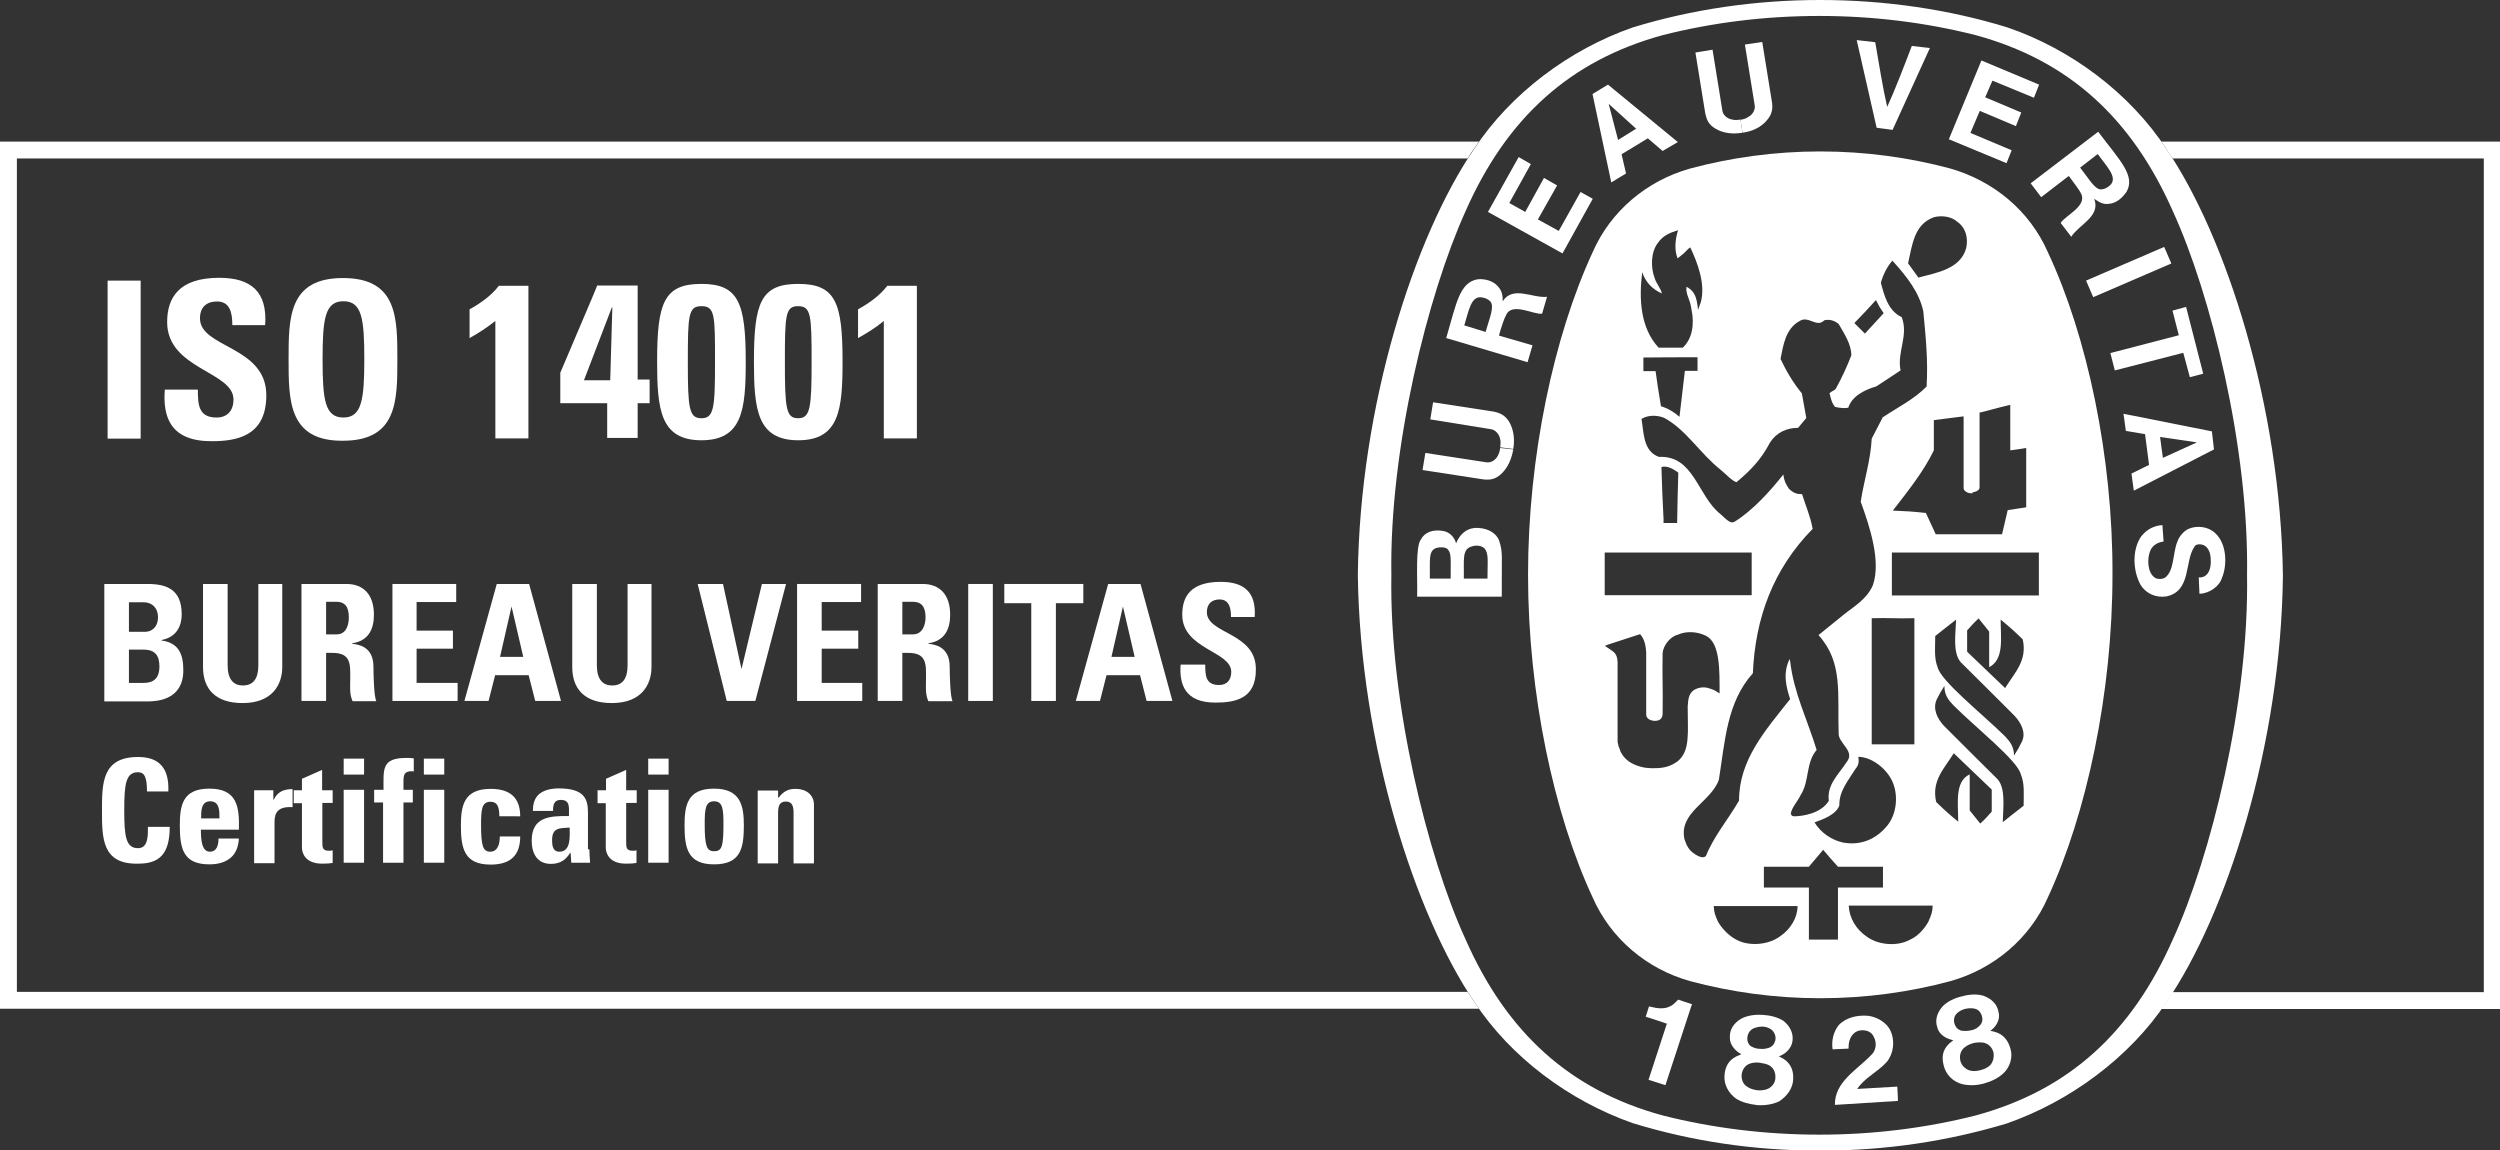 <?xml version="1.0" encoding="utf-8"?>
<!-- Generator: Adobe Illustrator 25.2.1, SVG Export Plug-In . SVG Version: 6.00 Build 0)  -->
<svg version="1.1" id="Layer_1" xmlns="http://www.w3.org/2000/svg" xmlns:xlink="http://www.w3.org/1999/xlink" x="0px" y="0px"
	 viewBox="0 0 106.64 49.07" style="enable-background:new 0 0 106.64 49.07;" xml:space="preserve" width="106.64px" height="49.07px">
<rect x="0" y="0" width="106.64" height="49.07" fill="#333333" stroke="none"/>
<style type="text/css">
	.st0{fill:#FFFFFF;}
	.st1{clip-path:url(#SVGID_2_);fill:#FFFFFF;}
	.st2{clip-path:url(#SVGID_4_);fill:#FFFFFF;}
	.st3{clip-path:url(#SVGID_6_);fill:#FFFFFF;}
	.st4{clip-path:url(#SVGID_8_);fill:#FFFFFF;}
	.st5{clip-path:url(#SVGID_10_);fill:#FFFFFF;}
	.st6{clip-path:url(#SVGID_12_);fill:#FFFFFF;}
	.st7{clip-path:url(#SVGID_14_);fill:#FFFFFF;}
	.st8{clip-path:url(#SVGID_16_);fill:#FFFFFF;}
	.st9{clip-path:url(#SVGID_18_);fill:#FFFFFF;}
	.st10{clip-path:url(#SVGID_20_);fill:#FFFFFF;}
	.st11{clip-path:url(#SVGID_22_);fill:#FFFFFF;}
	.st12{clip-path:url(#SVGID_24_);fill:#FFFFFF;}
	.st13{clip-path:url(#SVGID_26_);fill:#FFFFFF;}
	.st14{clip-path:url(#SVGID_28_);fill:#FFFFFF;}
	.st15{clip-path:url(#SVGID_30_);fill:#FFFFFF;}
	.st16{clip-path:url(#SVGID_32_);fill:#FFFFFF;}
	.st17{clip-path:url(#SVGID_34_);fill:#FFFFFF;}
	.st18{clip-path:url(#SVGID_36_);fill:#FFFFFF;}
	.st19{clip-path:url(#SVGID_38_);fill:#FFFFFF;}
	.st20{clip-path:url(#SVGID_40_);fill:#FFFFFF;}
	.st21{clip-path:url(#SVGID_42_);fill:#FFFFFF;}
	.st22{clip-path:url(#SVGID_44_);fill:#FFFFFF;}
	.st23{clip-path:url(#SVGID_46_);fill:#FFFFFF;}
	.st24{clip-path:url(#SVGID_48_);fill:#FFFFFF;}
	.st25{clip-path:url(#SVGID_50_);fill:#FFFFFF;}
	.st26{clip-path:url(#SVGID_52_);fill:#FFFFFF;}
	.st27{clip-path:url(#SVGID_54_);fill:#FFFFFF;}
	.st28{clip-path:url(#SVGID_56_);fill:#FFFFFF;}
	.st29{clip-path:url(#SVGID_58_);fill:#FFFFFF;}
	.st30{clip-path:url(#SVGID_60_);fill:#FFFFFF;}
	.st31{clip-path:url(#SVGID_62_);fill:#FFFFFF;}
	.st32{clip-path:url(#SVGID_64_);fill:#FFFFFF;}
	.st33{clip-path:url(#SVGID_66_);fill:#FFFFFF;}
	.st34{clip-path:url(#SVGID_68_);fill:#FFFFFF;}
	.st35{clip-path:url(#SVGID_70_);fill:#FFFFFF;}
	.st36{clip-path:url(#SVGID_72_);fill:#FFFFFF;}
	.st37{clip-path:url(#SVGID_74_);fill:#FFFFFF;}
	.st38{clip-path:url(#SVGID_76_);fill:#FFFFFF;}
	.st39{clip-path:url(#SVGID_78_);fill:#FFFFFF;}
	.st40{clip-path:url(#SVGID_80_);fill:#FFFFFF;}
</style>
<g>
	<rect x="4.59" y="11.97" class="st0" width="1.41" height="6.74"/>
	<g>
		<g>
			<defs>
				<rect id="SVGID_1_" width="106.64" height="49.07"/>
			</defs>
			<clipPath id="SVGID_2_">
				<use xlink:href="#SVGID_1_"  style="overflow:visible;"/>
			</clipPath>
			<path class="st1" d="M9.02,18.82c-1.75,0-2.08-1.03-1.99-2.2h1.41c0,0.65,0.03,1.19,0.8,1.19c0.47,0,0.72-0.31,0.72-0.77
				c0-1.2-2.83-1.29-2.83-3.3c0-1.05,0.51-1.89,2.22-1.89c1.38,0,2.06,0.61,1.96,2.02h-1.4c0-0.51-0.09-1.01-0.65-1.01
				c-0.45,0-0.73,0.24-0.73,0.72c0,1.27,2.83,1.17,2.83,3.28C11.36,18.61,10.09,18.82,9.02,18.82"/>
		</g>
		<g>
			<defs>
				<rect id="SVGID_3_" width="106.64" height="49.07"/>
			</defs>
			<clipPath id="SVGID_4_">
				<use xlink:href="#SVGID_3_"  style="overflow:visible;"/>
			</clipPath>
			<path class="st2" d="M15.54,15.33c0-1.73-0.1-2.48-0.89-2.48c-0.79,0-0.89,0.75-0.89,2.48c0,1.73,0.1,2.48,0.89,2.48
				C15.43,17.81,15.54,17.05,15.54,15.33 M12.31,15.33c0-1.78,0-3.47,2.32-3.47s2.32,1.69,2.32,3.47c0,1.76,0,3.47-2.32,3.47
				C12.31,18.82,12.31,17.09,12.31,15.33"/>
		</g>
		<g>
			<defs>
				<rect id="SVGID_5_" width="106.64" height="49.07"/>
			</defs>
			<clipPath id="SVGID_6_">
				<use xlink:href="#SVGID_5_"  style="overflow:visible;"/>
			</clipPath>
			<path class="st3" d="M20.02,13.2c0.47-0.26,0.93-0.58,1.26-1.01h1.26v6.51h-1.41v-5.01c-0.35,0.28-0.72,0.52-1.1,0.73V13.2z"/>
		</g>
		<g>
			<defs>
				<rect id="SVGID_7_" width="106.64" height="49.07"/>
			</defs>
			<clipPath id="SVGID_8_">
				<use xlink:href="#SVGID_7_"  style="overflow:visible;"/>
			</clipPath>
			<path class="st4" d="M26.03,16.22l0.09-3.11H26.1l-1.19,3.11H26.03z M23.9,15.9c1.57-3.68,1.57-3.7,1.57-3.72h1.73v4.01h0.51
				v1.01H27.2v1.48H25.9v-1.48H23.9V15.9z"/>
		</g>
		<g>
			<defs>
				<rect id="SVGID_9_" width="106.64" height="49.07"/>
			</defs>
			<clipPath id="SVGID_10_">
				<use xlink:href="#SVGID_9_"  style="overflow:visible;"/>
			</clipPath>
			<path class="st5" d="M29.34,15.45c0,1.97,0.05,2.39,0.58,2.39s0.58-0.42,0.58-2.39c0-2.01,0-2.39-0.58-2.39
				C29.36,13.06,29.34,13.44,29.34,15.45 M31.81,15.43c0,2.04-0.14,3.35-1.89,3.35s-1.89-1.31-1.89-3.35c0-2.5,0.28-3.32,1.89-3.32
				C31.51,12.11,31.81,12.93,31.81,15.43"/>
		</g>
		<g>
			<defs>
				<rect id="SVGID_11_" width="106.64" height="49.07"/>
			</defs>
			<clipPath id="SVGID_12_">
				<use xlink:href="#SVGID_11_"  style="overflow:visible;"/>
			</clipPath>
			<path class="st6" d="M33.48,15.45c0,1.97,0.05,2.39,0.56,2.39c0.52,0,0.58-0.42,0.58-2.39c0-2.01-0.02-2.39-0.58-2.39
				C33.5,13.06,33.48,13.44,33.48,15.45 M35.94,15.43c0,2.04-0.14,3.35-1.89,3.35c-1.75,0-1.89-1.31-1.89-3.35
				c0-2.5,0.28-3.32,1.89-3.32S35.94,12.93,35.94,15.43"/>
		</g>
		<g>
			<defs>
				<rect id="SVGID_13_" width="106.64" height="49.07"/>
			</defs>
			<clipPath id="SVGID_14_">
				<use xlink:href="#SVGID_13_"  style="overflow:visible;"/>
			</clipPath>
			<path class="st7" d="M36.59,13.2c0.47-0.26,0.93-0.58,1.26-1.01h1.26v6.51h-1.41v-5.01c-0.33,0.28-0.72,0.52-1.1,0.73V13.2z"/>
		</g>
		<g>
			<defs>
				<rect id="SVGID_15_" width="106.64" height="49.07"/>
			</defs>
			<clipPath id="SVGID_16_">
				<use xlink:href="#SVGID_15_"  style="overflow:visible;"/>
			</clipPath>
			<path class="st8" d="M5.5,29.13h0.58c0.23,0,0.72,0,0.72-0.7c0-0.44-0.16-0.72-0.68-0.72H5.5V29.13z M5.5,26.95h0.7
				c0.23,0,0.54-0.16,0.54-0.63c0-0.37-0.24-0.63-0.61-0.63H5.5V26.95z M4.45,29.9v-4.99H6.3c0.8,0,1.45,0.23,1.45,1.29
				c0,0.58-0.28,0.99-0.86,1.1v0.02c0.73,0.1,0.93,0.58,0.93,1.27c0,1.26-1.1,1.33-1.54,1.33H4.45V29.9z"/>
		</g>
		<g>
			<defs>
				<rect id="SVGID_17_" width="106.64" height="49.07"/>
			</defs>
			<clipPath id="SVGID_18_">
				<use xlink:href="#SVGID_17_"  style="overflow:visible;"/>
			</clipPath>
			<path class="st9" d="M12.04,24.91v3.54c0,0.75-0.42,1.54-1.69,1.54c-1.15,0-1.69-0.59-1.69-1.54v-3.54h1.05v3.47
				c0,0.61,0.26,0.86,0.65,0.86c0.45,0,0.66-0.3,0.66-0.86v-3.47C11.01,24.91,12.04,24.91,12.04,24.91z"/>
		</g>
		<g>
			<defs>
				<rect id="SVGID_19_" width="106.64" height="49.07"/>
			</defs>
			<clipPath id="SVGID_20_">
				<use xlink:href="#SVGID_19_"  style="overflow:visible;"/>
			</clipPath>
			<path class="st10" d="M13.91,27.06h0.45c0.42,0,0.52-0.42,0.52-0.73c0-0.47-0.19-0.66-0.52-0.66h-0.45V27.06z M13.91,29.9h-1.05
				v-4.99h1.92c0.72,0,1.17,0.45,1.17,1.31c0,0.63-0.24,1.12-0.93,1.22v0.02c0.23,0.03,0.91,0.09,0.91,0.98
				c0,0.31,0.02,1.26,0.12,1.47h-1.01c-0.14-0.3-0.1-0.65-0.1-0.96c0-0.59,0.05-1.1-0.75-1.1h-0.28V29.9z"/>
		</g>
	</g>
	<polygon class="st0" points="16.74,29.9 16.74,24.91 19.46,24.91 19.46,25.68 17.77,25.68 17.77,26.9 19.32,26.9 19.32,27.67 
		17.77,27.67 17.77,29.13 19.52,29.13 19.52,29.9 	"/>
	<path class="st0" d="M21.82,25.87L21.82,25.87l-0.49,2.15h0.99L21.82,25.87z M19.81,29.9l1.38-4.99h1.38l1.36,4.99h-1.1l-0.28-1.1
		h-1.43l-0.28,1.1H19.81z"/>
	<g>
		<g>
			<defs>
				<rect id="SVGID_21_" width="106.64" height="49.07"/>
			</defs>
			<clipPath id="SVGID_22_">
				<use xlink:href="#SVGID_21_"  style="overflow:visible;"/>
			</clipPath>
			<path class="st11" d="M27.79,24.91v3.54c0,0.75-0.42,1.54-1.69,1.54c-1.15,0-1.69-0.59-1.69-1.54v-3.54h1.05v3.47
				c0,0.61,0.26,0.86,0.65,0.86c0.45,0,0.66-0.3,0.66-0.86v-3.47C26.76,24.91,27.79,24.91,27.79,24.91z"/>
		</g>
	</g>
	<polygon class="st0" points="29.76,24.91 30.84,24.91 31.63,28.54 31.63,28.54 32.5,24.91 33.53,24.91 32.22,29.9 31,29.9 	"/>
	<polygon class="st0" points="34,29.9 34,24.91 36.73,24.91 36.73,25.68 35.05,25.68 35.05,26.9 36.61,26.9 36.61,27.67 
		35.05,27.67 35.05,29.13 36.78,29.13 36.78,29.9 	"/>
	<g>
		<g>
			<defs>
				<rect id="SVGID_23_" width="106.64" height="49.07"/>
			</defs>
			<clipPath id="SVGID_24_">
				<use xlink:href="#SVGID_23_"  style="overflow:visible;"/>
			</clipPath>
			<path class="st12" d="M38.49,27.06h0.45c0.42,0,0.54-0.42,0.54-0.73c0-0.47-0.19-0.66-0.54-0.66h-0.45V27.06z M38.49,29.9h-1.05
				v-4.99h1.92c0.72,0,1.17,0.45,1.17,1.31c0,0.63-0.24,1.12-0.93,1.22v0.02c0.23,0.03,0.91,0.09,0.91,0.98
				c0,0.31,0.02,1.26,0.12,1.47h-1.03c-0.14-0.3-0.1-0.65-0.1-0.96c0-0.59,0.05-1.1-0.75-1.1h-0.26V29.9z"/>
		</g>
	</g>
	<rect x="41.3" y="24.91" class="st0" width="1.05" height="4.99"/>
	<polygon class="st0" points="46.21,24.91 46.21,25.73 45.04,25.73 45.04,29.9 43.99,29.9 43.99,25.73 42.84,25.73 42.84,24.91 	"/>
	<path class="st0" d="M47.9,25.87L47.9,25.87l-0.49,2.15h0.99L47.9,25.87z M45.89,29.9l1.38-4.99h1.38l1.36,4.99h-1.1l-0.28-1.1
		H47.2l-0.28,1.1H45.89z"/>
	<g>
		<g>
			<defs>
				<rect id="SVGID_25_" width="106.64" height="49.07"/>
			</defs>
			<clipPath id="SVGID_26_">
				<use xlink:href="#SVGID_25_"  style="overflow:visible;"/>
			</clipPath>
			<path class="st13" d="M51.84,29.97c-1.29,0-1.54-0.77-1.48-1.62h1.05c0,0.47,0.02,0.87,0.59,0.87c0.35,0,0.52-0.23,0.52-0.56
				c0-0.89-2.09-0.96-2.09-2.44c0-0.79,0.37-1.4,1.64-1.4c1.01,0,1.52,0.45,1.45,1.5h-1.01c0-0.37-0.07-0.75-0.49-0.75
				c-0.33,0-0.54,0.19-0.54,0.54c0,0.94,2.09,0.86,2.09,2.43C53.59,29.83,52.65,29.97,51.84,29.97"/>
		</g>
		<g>
			<defs>
				<rect id="SVGID_27_" width="106.64" height="49.07"/>
			</defs>
			<clipPath id="SVGID_28_">
				<use xlink:href="#SVGID_27_"  style="overflow:visible;"/>
			</clipPath>
			<path class="st14" d="M4.35,34.58c0-1.17,0-2.29,1.54-2.29c0.94,0,1.33,0.52,1.29,1.47H6.27c0-0.59-0.1-0.82-0.38-0.82
				c-0.52,0-0.59,0.49-0.59,1.62c0,1.13,0.07,1.62,0.59,1.62c0.44,0,0.42-0.56,0.42-0.91h0.93c0,1.19-0.47,1.57-1.34,1.57
				C4.35,36.88,4.35,35.75,4.35,34.58"/>
		</g>
		<g>
			<defs>
				<rect id="SVGID_29_" width="106.64" height="49.07"/>
			</defs>
			<clipPath id="SVGID_30_">
				<use xlink:href="#SVGID_29_"  style="overflow:visible;"/>
			</clipPath>
			<path class="st15" d="M9.36,34.91c0-0.3,0.02-0.73-0.4-0.73c-0.4,0-0.38,0.47-0.38,0.73H9.36z M8.57,35.4
				c0,0.37,0.02,0.93,0.38,0.93c0.31,0,0.37-0.3,0.37-0.56h0.87c-0.02,0.33-0.12,0.61-0.33,0.8c-0.21,0.19-0.51,0.3-0.93,0.3
				c-1.12,0-1.26-0.68-1.26-1.66c0-0.86,0.12-1.57,1.26-1.57c1.17,0,1.29,0.75,1.26,1.75H8.57V35.4z"/>
		</g>
		<g>
			<defs>
				<rect id="SVGID_31_" width="106.64" height="49.07"/>
			</defs>
			<clipPath id="SVGID_32_">
				<use xlink:href="#SVGID_31_"  style="overflow:visible;"/>
			</clipPath>
			<path class="st16" d="M11.66,33.71v0.4h0.02c0.16-0.35,0.45-0.45,0.8-0.45v0.77c-0.77-0.05-0.77,0.4-0.77,0.7v1.69h-0.87v-3.11
				C10.84,33.71,11.66,33.71,11.66,33.71z"/>
		</g>
		<g>
			<defs>
				<rect id="SVGID_33_" width="106.64" height="49.07"/>
			</defs>
			<clipPath id="SVGID_34_">
				<use xlink:href="#SVGID_33_"  style="overflow:visible;"/>
			</clipPath>
			<path class="st17" d="M12.53,33.71h0.35v-0.49l0.86-0.38v0.87h0.45v0.54h-0.44v1.66c0,0.23,0,0.38,0.28,0.38
				c0.05,0,0.1,0,0.16-0.02v0.54c-0.12,0.02-0.24,0.03-0.45,0.03c-0.75,0-0.86-0.49-0.86-0.68v-1.9h-0.35
				C12.53,34.27,12.53,33.71,12.53,33.71z"/>
		</g>
	</g>
	<path class="st0" d="M14.66,36.8h0.87v-3.11h-0.87V36.8z M14.66,33.04h0.87v-0.68h-0.87V33.04z"/>
	<g>
		<g>
			<defs>
				<rect id="SVGID_35_" width="106.64" height="49.07"/>
			</defs>
			<clipPath id="SVGID_36_">
				<use xlink:href="#SVGID_35_"  style="overflow:visible;"/>
			</clipPath>
			<path class="st18" d="M17.63,32.9c-0.35-0.02-0.42,0.1-0.42,0.42v0.37h0.4v0.54h-0.4v2.57h-0.87v-2.57h-0.38v-0.54h0.4
				c0-0.89-0.09-1.36,0.98-1.36c0.1,0,0.21,0,0.31,0.02v0.56H17.63z"/>
		</g>
	</g>
	<path class="st0" d="M18.08,36.8h0.87v-3.11h-0.87V36.8z M18.08,33.04h0.87v-0.68h-0.87V33.04z"/>
	<g>
		<g>
			<defs>
				<rect id="SVGID_37_" width="106.64" height="49.07"/>
			</defs>
			<clipPath id="SVGID_38_">
				<use xlink:href="#SVGID_37_"  style="overflow:visible;"/>
			</clipPath>
			<path class="st19" d="M21.3,34.81c0-0.45-0.12-0.61-0.38-0.61c-0.37,0-0.4,0.33-0.4,0.98c0,0.94,0.09,1.15,0.4,1.15
				c0.26,0,0.4-0.24,0.4-0.65h0.87c0,0.84-0.45,1.2-1.26,1.2c-1.12,0-1.27-0.68-1.27-1.66c0-0.84,0.12-1.57,1.27-1.57
				c0.8,0,1.26,0.35,1.26,1.17H21.3V34.81z"/>
		</g>
		<g>
			<defs>
				<rect id="SVGID_39_" width="106.64" height="49.07"/>
			</defs>
			<clipPath id="SVGID_40_">
				<use xlink:href="#SVGID_39_"  style="overflow:visible;"/>
			</clipPath>
			<path class="st20" d="M23.55,35.84c0,0.23,0.03,0.49,0.31,0.49c0.51,0,0.44-0.68,0.44-1.03C23.86,35.33,23.55,35.3,23.55,35.84
				 M25.14,36.22c0,0.19,0.02,0.38,0.03,0.58h-0.8l-0.03-0.42h-0.02c-0.19,0.31-0.44,0.47-0.82,0.47c-0.59,0-0.82-0.45-0.82-0.99
				c0-1.03,0.79-1.06,1.59-1.05v-0.24c0-0.26-0.03-0.45-0.35-0.45c-0.3,0-0.33,0.23-0.33,0.47h-0.86c0-0.38,0.12-0.61,0.31-0.75
				s0.47-0.21,0.8-0.21c1.1,0,1.24,0.47,1.24,1.03v1.57H25.14z"/>
		</g>
		<g>
			<defs>
				<rect id="SVGID_41_" width="106.64" height="49.07"/>
			</defs>
			<clipPath id="SVGID_42_">
				<use xlink:href="#SVGID_41_"  style="overflow:visible;"/>
			</clipPath>
			<path class="st21" d="M25.5,33.71h0.35v-0.49l0.86-0.38v0.87h0.45v0.54h-0.45v1.66c0,0.23,0,0.38,0.28,0.38
				c0.05,0,0.1,0,0.16-0.02v0.54c-0.12,0.02-0.24,0.03-0.45,0.03c-0.75,0-0.86-0.49-0.86-0.68v-1.9h-0.35v-0.56H25.5z"/>
		</g>
	</g>
	<path class="st0" d="M27.65,36.8h0.87v-3.11h-0.87V36.8z M27.65,33.04h0.87v-0.68h-0.87V33.04z"/>
	<g>
		<g>
			<defs>
				<rect id="SVGID_43_" width="106.64" height="49.07"/>
			</defs>
			<clipPath id="SVGID_44_">
				<use xlink:href="#SVGID_43_"  style="overflow:visible;"/>
			</clipPath>
			<path class="st22" d="M30.86,35.16c0-0.65-0.03-0.98-0.4-0.98c-0.37,0-0.4,0.33-0.4,0.98c0,0.94,0.09,1.15,0.4,1.15
				C30.79,36.31,30.86,36.12,30.86,35.16 M29.2,35.21c0-0.86,0.12-1.57,1.26-1.57c1.13,0,1.27,0.73,1.27,1.57
				c0,0.98-0.14,1.66-1.27,1.66C29.34,36.87,29.2,36.19,29.2,35.21"/>
		</g>
		<g>
			<defs>
				<rect id="SVGID_45_" width="106.64" height="49.07"/>
			</defs>
			<clipPath id="SVGID_46_">
				<use xlink:href="#SVGID_45_"  style="overflow:visible;"/>
			</clipPath>
			<path class="st23" d="M33.22,34.02L33.22,34.02c0.1-0.14,0.21-0.23,0.31-0.28c0.12-0.07,0.26-0.09,0.42-0.09
				c0.42,0,0.77,0.24,0.77,0.68v2.5h-0.87v-2.15c0-0.28-0.05-0.49-0.33-0.49s-0.33,0.21-0.33,0.49v2.15h-0.87v-3.11h0.87v0.3H33.22z
				"/>
		</g>
		<g>
			<defs>
				<rect id="SVGID_47_" width="106.64" height="49.07"/>
			</defs>
			<clipPath id="SVGID_48_">
				<use xlink:href="#SVGID_47_"  style="overflow:visible;"/>
			</clipPath>
			<path class="st24" d="M62.6,42.31H0.72V6.76H62.6c0.09-0.14,0.17-0.28,0.28-0.42c0.07-0.1,0.14-0.21,0.21-0.3H0v36.99h63.09
				c-0.07-0.1-0.14-0.21-0.21-0.3C62.79,42.59,62.7,42.45,62.6,42.31"/>
		</g>
		<g>
			<defs>
				<rect id="SVGID_49_" width="106.64" height="49.07"/>
			</defs>
			<clipPath id="SVGID_50_">
				<use xlink:href="#SVGID_49_"  style="overflow:visible;"/>
			</clipPath>
			<path class="st25" d="M92.19,6.04c0.07,0.1,0.14,0.19,0.21,0.3c0.09,0.14,0.17,0.28,0.28,0.42h13.27v35.56H92.67
				c-0.09,0.14-0.17,0.28-0.28,0.42c-0.07,0.1-0.14,0.21-0.21,0.3h14.47V6.04H92.19z"/>
		</g>
		<g>
			<defs>
				<rect id="SVGID_51_" width="106.64" height="49.07"/>
			</defs>
			<clipPath id="SVGID_52_">
				<use xlink:href="#SVGID_51_"  style="overflow:visible;"/>
			</clipPath>
			<path class="st26" d="M86.97,25.4H80.7v-1.83h6.27V25.4z M86.32,34.37c-0.3,0.23-0.54,0.42-0.89,0.7
				c0.02-0.7,0.12-1.41-0.21-1.82c-0.82-0.82-1.57-1.55-2.3-2.29c-0.28-0.3-0.49-0.72-0.31-1.12c0.09-0.19,0.21-0.4,0.33-0.58
				c0,0.38,0.16,0.59,0.38,0.82c0.99,0.99,2.74,2.36,2.88,2.95C86.37,33.43,86.32,33.9,86.32,34.37 M85.34,26.43
				c0.38,0.31,0.58,0.49,0.94,0.84c0.21,0.91-0.35,1.43-0.75,2.08l-1.62-1.55v-0.91c0.19-0.21,0.26-0.3,0.49-0.51l0.45,0.56v1.52
				C85.5,28.12,85.34,27.21,85.34,26.43 M83.63,28.24c0.82,0.82,1.57,1.55,2.3,2.29c0.28,0.3,0.51,0.73,0.31,1.12
				c-0.09,0.19-0.21,0.4-0.33,0.58c0-0.38-0.17-0.59-0.38-0.82c-1.01-0.99-2.74-2.36-2.88-2.95c-0.16-0.4-0.1-0.86-0.1-1.33
				c0.3-0.23,0.52-0.42,0.89-0.7C83.41,27.13,83.3,27.83,83.63,28.24 M84.96,34.62c-0.19,0.21-0.26,0.3-0.49,0.51l-0.45-0.56v-1.54
				c-0.65,0.31-0.49,1.22-0.49,2.02c-0.38-0.31-0.58-0.49-0.94-0.84c-0.21-0.91,0.35-1.43,0.75-2.08l1.62,1.55
				C84.96,33.69,84.96,34.62,84.96,34.62z M82.25,39.33c-0.17,0.3-0.45,0.61-0.77,0.75c-0.56,0.31-1.38,0.23-1.87-0.14
				c-0.45-0.31-0.73-0.8-0.75-1.31c1.4,0,2.27,0,3.58,0C82.43,38.93,82.38,39.03,82.25,39.33 M78.4,40.08h-1.24v-2.22h-1.92v-0.89
				h1.92l0.61-0.72c0.3,0.35,0.31,0.37,0.63,0.72h1.92v0.89H78.4V40.08z M75.93,39.94c-0.49,0.37-1.33,0.44-1.87,0.14
				c-0.31-0.16-0.59-0.45-0.77-0.75c-0.14-0.3-0.17-0.4-0.19-0.68c1.31,0,2.2,0,3.58,0C76.67,39.14,76.39,39.63,75.93,39.94
				 M79.84,31.75v-5.38c0.77-0.02,1.01,0.02,1.82,0v5.38H79.84z M79.27,32.28c0.61,0.02,1.24,0.54,1.47,1.1
				c0.24,0.58,0.16,1.34-0.23,1.83c-0.47,0.58-1.13,0.87-1.89,0.73c-0.47-0.1-0.94-0.4-1.22-0.86c0.4-0.14,0.94-0.35,1.06-0.73
				c-0.02-0.59,0.38-1.06,0.68-1.54C79.29,32.63,79.3,32.5,79.27,32.28 M72.32,36.45c-0.3-0.19-0.37-0.38-0.47-0.66
				c-0.24-1.15,1.13-1.57,1.47-2.53c0.26-1.61,0.33-3.3,1.45-4.54c0.1-2.36,0.87-4.45,2.55-6.16c-0.09-0.52-0.3-0.99-0.45-1.48
				c-0.23,0-0.37-0.05-0.56-0.23c-0.14-0.21-0.21-0.35-0.24-0.61c-0.58,0.73-1.31,1.54-2.09,2.02c-0.16,0.09-0.33-0.09-0.59-0.33
				c-0.98-0.77-1.13-2.51-2.62-2.44c-0.68-0.23-0.65-1.03-0.75-1.62c0.26-0.17,0.66-0.17,0.96-0.05c0.93,0.49,1.55,1.54,2.43,2.23
				c0.23,0.19,0.44,0.44,0.66,0.52c0.58-0.49,1.03-0.93,1.43-1.69c0.28-0.44,0.72-0.63,1.2-0.63l0.35-0.42l-0.19-1.05
				c-0.37-0.45-0.66-0.94-0.91-1.47c0.12-0.59,0.21-1.29,0.82-1.62c0.38-0.24,0.72,0.31,1.05-0.03c0.24-0.05,0.44,0.02,0.61,0.16
				c0.24,0.42,0.54,0.86,0.54,1.34c-0.19,0.49-0.4,0.94-0.65,1.4c-0.05,0.1-0.19,0.12-0.28,0.21c0.05,0.21,0.1,0.44,0.24,0.59
				c0.17,0.03,0.35,0.07,0.56,0.03c0.17-0.52,0.73-0.77,1.2-0.91l1.03-0.68c-0.16-0.79,0.35-1.48,0.05-2.27
				c-0.59-0.28-0.75-0.94-0.89-1.47c0.09-0.33,0.26-0.68,0.49-0.94l0.03,0.03c0.59,0.65,1.12,1.33,1.29,2.13
				c0.1,1.05,0.21,2.11,0.14,3.21c-0.56,0.56-1.24,0.89-1.87,1.31l-0.47,0.91c-0.05,0.94-0.33,1.78-0.47,2.69
				c0.4,1.1,0.87,2.55,0.52,3.56c-0.26,0.61-0.84,0.93-1.26,1.27l-1.06,0.86c1.06,1.17,0.8,2.51,0.86,4.21
				c0,0.42,0.73,0.75,0.33,1.22c-0.33,0.52-0.84,0.94-0.75,1.64c-0.33,0.54-1.12,0.66-1.48,0.66c-0.09,0-0.14-0.05-0.14-0.14
				c0.07-0.28,0.3-0.51,0.42-0.77c0.38-0.58,0.21-1.38,0.68-1.92c-0.38-1.26-0.98-2.44-1.13-3.79l-0.02-0.09
				c-0.31,0.61-0.14,1.22,0.02,1.71c-1.05,1.33-2.18,2.58-2.18,4.33c-0.45,0.79-1.08,1.52-1.41,2.36
				C72.65,36.64,72.44,36.52,72.32,36.45 M71.54,32.49c-0.37,0.26-0.7,0.28-1.06,0.28c-0.12,0-0.33-0.02-0.44-0.05
				c-0.28-0.07-0.66-0.21-0.87-0.58l-0.05-0.09l-0.03-0.1l-0.05-0.12L69,31.65v-3.4c-0.02-0.44-0.19-0.44-0.54-0.7l0.12-0.05
				l1.38-0.45c0.19,0.21,0.24,0.49,0.26,0.77v2.65c0,0.17,0.14,0.26,0.35,0.28c0.23,0,0.33-0.09,0.35-0.28
				c0.02-1.19-0.02-1.52,0-2.6c0.03-0.37,0.35-0.73,0.66-0.8c0.38-0.17,0.84-0.12,1.19,0.05c0.61,0.3,0.58,1.5,0.58,2.46
				c-0.24-0.16-0.28-0.17-0.52-0.24c-0.21-0.05-0.44,0-0.61,0.12c-0.19,0.17-0.21,0.37-0.23,0.68
				C71.99,31.26,72.11,32.05,71.54,32.49 M70.87,19.92c0.26-0.07,0.51,0.09,0.72,0.24c-0.03,1.05-0.03,1.05-0.05,2.15h-0.58v-0.17
				C70.92,21.3,70.89,20.76,70.87,19.92 M68.45,23.57h6.27v1.82h-6.27V23.57z M72.41,15.24v0.58h-0.54l-0.23,1.96
				c-0.24-0.21-0.51-0.37-0.79-0.45c-0.14-0.82-0.14-0.89-0.23-1.5H70.1v-0.58C70.99,15.24,71.5,15.24,72.41,15.24 M70.05,11.61
				L70.05,11.61c0.14,0.42,0.42,0.72,0.84,0.91c-0.05-0.23-0.24-0.42-0.31-0.66c-0.17-0.45-0.17-1.1,0.14-1.5
				c0.21-0.31,0.52-0.44,0.86-0.54c-0.12,0.37-0.17,0.84-0.02,1.2c0.21-0.17,0.23-0.17,0.4-0.35c0.05-0.05,0.09-0.09,0.14-0.12
				c0.31,0.66,0.66,1.57,0.45,2.34l-0.12,0.33c-0.05-0.54-0.14-0.8-0.49-0.99c-0.05,0.31,0.16,0.54,0.21,0.96
				c0.14,0.65,0.03,1.27-0.37,1.64h-1.03C69.96,13.98,69.91,12.73,70.05,11.61 M80.02,12.8c0.28,0.52,0.05,0.12,0.33,0.56l-0.8,0.87
				c-0.21-0.21-0.23-0.23-0.45-0.45C79.51,13.35,79.55,13.32,80.02,12.8 M82.48,9.27c0.31-0.09,0.75-0.05,1.01,0.19
				c0.37,0.26,0.47,0.7,0.38,1.12c-0.24,0.89-1.24,1.05-2.04,1.26l-0.44-0.61C81.57,10.46,81.64,9.58,82.48,9.27 M84.14,21
				c0.05,0,0.3-0.05,0.3-0.21V17.6c0.44-0.1,0.89-0.24,1.31-0.33v1.94c0.24-0.03,0.37-0.05,0.68-0.1v2.53l-0.79,0.12l-0.24,1.03
				h-2.83l-0.42-0.91c-0.68-0.07-0.73-0.07-1.41-0.1c0.65-0.84,1.31-1.66,1.75-2.57v-1.29l1.27-0.16v3.07c0,0.1,0.16,0.21,0.31,0.21
				h0.07V21z M87.35,10.75c-0.77-1.75-2.29-3.02-4.15-3.56c-1.75-0.47-3.63-0.73-5.53-0.73h-0.05c-1.89,0-3.79,0.26-5.53,0.73
				c-1.85,0.52-3.39,1.82-4.15,3.56c-1.66,3.58-2.76,8.73-2.76,13.77c0,5.06,1.1,10.21,2.76,13.77c0.77,1.75,2.3,3.04,4.15,3.56
				c1.75,0.47,3.63,0.73,5.53,0.73h0.05c1.9,0,3.79-0.26,5.53-0.73c1.85-0.52,3.39-1.82,4.15-3.56c1.66-3.58,2.76-8.73,2.76-13.77
				C90.13,19.48,89.03,14.33,87.35,10.75"/>
		</g>
		<g>
			<defs>
				<rect id="SVGID_53_" width="106.64" height="49.07"/>
			</defs>
			<clipPath id="SVGID_54_">
				<use xlink:href="#SVGID_53_"  style="overflow:visible;"/>
			</clipPath>
			<path class="st27" d="M78.27,47.13c-0.02-0.99,0.96-1.5,1.57-2.15c0.17-0.16,0.23-0.47,0.1-0.73c-0.07-0.16-0.17-0.24-0.31-0.28
				c-0.21-0.05-0.4-0.02-0.54,0.1c-0.19,0.17-0.24,0.4-0.24,0.66l-0.68,0.03c-0.05-0.37,0.03-0.73,0.26-1.03
				c0.31-0.33,0.8-0.44,1.26-0.4c0.37,0.05,0.8,0.28,0.96,0.66c0.19,0.42,0.12,0.96-0.17,1.31c-0.4,0.44-0.93,0.66-1.26,1.15
				l1.71-0.1c0.02,0.21,0.02,0.42,0.03,0.61L78.27,47.13z"/>
		</g>
		<g>
			<defs>
				<rect id="SVGID_55_" width="106.64" height="49.07"/>
			</defs>
			<clipPath id="SVGID_56_">
				<use xlink:href="#SVGID_55_"  style="overflow:visible;"/>
			</clipPath>
			<path class="st28" d="M72.18,42.84l-0.02,0.03l-1.12,3.42l-0.72-0.23l0.77-2.36l0.02-0.03c-0.28-0.1-0.63-0.21-0.91-0.3
				l0.14-0.44c0.37,0.09,0.73,0.16,1.05-0.1c0.1-0.09,0.12-0.12,0.19-0.19L72.18,42.84z"/>
		</g>
		<g>
			<defs>
				<rect id="SVGID_57_" width="106.64" height="49.07"/>
			</defs>
			<clipPath id="SVGID_58_">
				<use xlink:href="#SVGID_57_"  style="overflow:visible;"/>
			</clipPath>
			<path class="st29" d="M84.91,45.42c-0.09,0.1-0.26,0.19-0.44,0.23c-0.17,0.05-0.35,0.05-0.49,0c-0.17-0.07-0.3-0.21-0.35-0.37
				c-0.07-0.24,0-0.49,0.21-0.63c0.09-0.07,0.21-0.12,0.35-0.16c0.14-0.03,0.28-0.03,0.38-0.02c0.24,0.03,0.42,0.21,0.47,0.45
				C85.06,45.09,85.03,45.26,84.91,45.42 M83.41,43.76c-0.09-0.16-0.09-0.4,0.07-0.54c0.09-0.09,0.23-0.16,0.37-0.19
				s0.28-0.03,0.4,0c0.21,0.05,0.31,0.28,0.31,0.45c0,0.14-0.07,0.24-0.16,0.31c-0.09,0.09-0.21,0.14-0.33,0.16
				c-0.12,0.03-0.26,0.03-0.38,0.02C83.56,43.94,83.46,43.87,83.41,43.76 M85.76,44.74c-0.09-0.33-0.28-0.61-0.65-0.72l-0.21-0.05
				c0.23-0.16,0.44-0.47,0.35-0.79c-0.05-0.35-0.31-0.58-0.63-0.7c-0.28-0.09-0.61-0.07-0.93,0.02c-0.31,0.07-0.61,0.21-0.82,0.42
				c-0.23,0.26-0.35,0.58-0.23,0.91c0.07,0.31,0.4,0.49,0.68,0.54l-0.17,0.14c-0.3,0.28-0.33,0.59-0.24,0.94
				c0.09,0.38,0.38,0.68,0.77,0.79c0.28,0.07,0.61,0.07,0.94-0.02c0.33-0.09,0.63-0.24,0.84-0.44
				C85.73,45.53,85.87,45.11,85.76,44.74"/>
		</g>
		<g>
			<defs>
				<rect id="SVGID_59_" width="106.64" height="49.07"/>
			</defs>
			<clipPath id="SVGID_60_">
				<use xlink:href="#SVGID_59_"  style="overflow:visible;"/>
			</clipPath>
			<path class="st30" d="M75.46,46.42c-0.12,0.07-0.3,0.1-0.47,0.09c-0.17-0.02-0.35-0.07-0.47-0.16c-0.16-0.1-0.23-0.28-0.23-0.45
				c0-0.24,0.14-0.47,0.38-0.54c0.1-0.03,0.24-0.05,0.38-0.03c0.14,0.02,0.28,0.05,0.37,0.09c0.23,0.1,0.33,0.33,0.31,0.58
				C75.72,46.15,75.64,46.31,75.46,46.42 M74.54,44.39c-0.03-0.17,0.03-0.4,0.23-0.51c0.1-0.05,0.26-0.09,0.4-0.09
				s0.28,0.05,0.38,0.12c0.17,0.12,0.23,0.37,0.16,0.52c-0.03,0.12-0.12,0.21-0.24,0.26c-0.1,0.03-0.24,0.07-0.37,0.05
				c-0.14,0-0.26-0.03-0.37-0.09C74.64,44.62,74.56,44.51,74.54,44.39 M76.49,46.03c0.02-0.35-0.09-0.66-0.42-0.87l-0.19-0.1
				c0.26-0.09,0.54-0.33,0.58-0.65c0.05-0.35-0.12-0.65-0.38-0.86c-0.24-0.16-0.56-0.24-0.89-0.26c-0.31-0.02-0.65,0.02-0.91,0.16
				c-0.3,0.17-0.51,0.45-0.49,0.8c-0.02,0.31,0.24,0.59,0.49,0.72l-0.21,0.09c-0.35,0.17-0.49,0.47-0.51,0.82
				c-0.03,0.38,0.17,0.75,0.49,0.98c0.24,0.16,0.58,0.24,0.91,0.28c0.33,0.02,0.66-0.03,0.93-0.16
				C76.23,46.76,76.48,46.42,76.49,46.03"/>
		</g>
	</g>
	
		<rect x="89.01" y="11.23" transform="matrix(0.918 -0.396 0.396 0.918 2.825 36.908)" class="st0" width="3.63" height="0.77"/>
	<g>
		<g>
			<defs>
				<rect id="SVGID_61_" width="106.64" height="49.07"/>
			</defs>
			<clipPath id="SVGID_62_">
				<use xlink:href="#SVGID_61_"  style="overflow:visible;"/>
			</clipPath>
			<path class="st31" d="M80.05,5.45L79.2,1.71l0.79,0.09c0.16,0.93,0.33,1.99,0.51,2.76c0.33-0.72,0.72-1.73,1.05-2.6l0.77,0.09
				l-1.59,3.49L80.05,5.45z"/>
		</g>
	</g>
	<polygon class="st0" points="65.86,7.59 65.06,9.04 64.38,8.66 65.3,7 64.78,6.7 63.47,9.04 66.65,10.81 67.94,8.48 67.42,8.19 
		66.49,9.85 65.6,9.36 66.42,7.91 	"/>
	<g>
		<g>
			<defs>
				<rect id="SVGID_63_" width="106.64" height="49.07"/>
			</defs>
			<clipPath id="SVGID_64_">
				<use xlink:href="#SVGID_63_"  style="overflow:visible;"/>
			</clipPath>
			<path class="st32" d="M63.45,24.68h-1.01l0,0c0.02-0.8-0.1-1.27,0.37-1.38c0.17-0.05,0.38-0.03,0.51,0.09
				C63.51,23.6,63.45,23.93,63.45,24.68 M61.88,24.68h-0.89c0.02-0.84-0.1-1.27,0.4-1.33c0.3-0.02,0.38,0.05,0.45,0.23
				C61.9,23.78,61.88,23.97,61.88,24.68 M63.94,23.04c-0.17-0.38-0.59-0.54-1.03-0.52c-0.37,0.03-0.65,0.28-0.8,0.66
				c-0.05-0.23-0.26-0.51-0.61-0.54c-0.37-0.05-0.72,0.05-0.89,0.37c-0.24,0.31-0.14,1.66-0.16,2.44h3.61v-0.26
				C64.05,23.74,64.12,23.57,63.94,23.04"/>
		</g>
	</g>
	<polygon class="st0" points="92.67,13.25 93.25,13.09 93.98,15.94 93.41,16.09 93.13,15.05 90.21,15.8 90.02,15.06 92.94,14.3 	"/>
	<g>
		<g>
			<defs>
				<rect id="SVGID_65_" width="106.64" height="49.07"/>
			</defs>
			<clipPath id="SVGID_66_">
				<use xlink:href="#SVGID_65_"  style="overflow:visible;"/>
			</clipPath>
			<path class="st33" d="M74.33,5.66c-0.4,0.07-0.82,0.03-1.15-0.17c-0.3-0.17-0.38-0.38-0.44-0.65l-0.42-2.6l0.73-0.12l0.42,2.6
				c0.03,0.21,0.23,0.35,0.42,0.38c0.1,0.03,0.23,0.02,0.35,0"/>
		</g>
		<g>
			<defs>
				<rect id="SVGID_67_" width="106.64" height="49.07"/>
			</defs>
			<clipPath id="SVGID_68_">
				<use xlink:href="#SVGID_67_"  style="overflow:visible;"/>
			</clipPath>
			<path class="st34" d="M74.33,5.66c0.4-0.05,0.79-0.23,1.03-0.52c0.23-0.26,0.26-0.49,0.23-0.75l-0.42-2.6L74.43,1.9l0.42,2.6
				c0.03,0.19-0.1,0.4-0.28,0.49c-0.09,0.07-0.21,0.1-0.33,0.12"/>
		</g>
	</g>
	<path class="st0" d="M92.26,19.53l-0.12-0.89l1.57,0.23l0,0l0,0l0,0l0,0L92.26,19.53z M94.35,18.4l-3.77-0.75l0.1,0.73l0.82,0.14
		l0.17,1.31l-0.75,0.37l0.1,0.73l3.42-1.76L94.35,18.4z"/>
	<g>
		<g>
			<defs>
				<rect id="SVGID_69_" width="106.64" height="49.07"/>
			</defs>
			<clipPath id="SVGID_70_">
				<use xlink:href="#SVGID_69_"  style="overflow:visible;"/>
			</clipPath>
			<path class="st35" d="M93.81,24.63h0.07l0.09-0.02l0.05-0.02c0.24-0.12,0.3-0.45,0.28-0.72c0-0.26-0.09-0.54-0.33-0.63
				c-0.12-0.03-0.3-0.05-0.37,0.09c-0.42,0.61-0.12,1.89-1.19,2.11c-0.45,0.07-0.87-0.12-1.1-0.49c-0.33-0.59-0.37-1.5,0.02-2.06
				c0.23-0.3,0.54-0.47,0.91-0.49l0.05,0.7c-0.23,0.03-0.45,0.14-0.56,0.37c-0.16,0.37-0.12,0.94,0.16,1.15
				c0.1,0.1,0.33,0.09,0.45,0.03c0.42-0.3,0.33-1.05,0.54-1.55c0.07-0.21,0.26-0.44,0.47-0.54c0.37-0.16,0.86-0.1,1.15,0.19
				c0.49,0.45,0.51,1.36,0.28,1.9c-0.12,0.38-0.54,0.66-0.96,0.68l-0.03-0.7h0.02V24.63z"/>
		</g>
		<g>
			<defs>
				<rect id="SVGID_71_" width="106.64" height="49.07"/>
			</defs>
			<clipPath id="SVGID_72_">
				<use xlink:href="#SVGID_71_"  style="overflow:visible;"/>
			</clipPath>
			<path class="st36" d="M64.55,19.17c-0.07,0.4-0.23,0.79-0.52,1.05c-0.24,0.23-0.49,0.26-0.75,0.23l-2.6-0.4l0.12-0.73l2.6,0.4
				c0.21,0.03,0.4-0.1,0.49-0.28c0.05-0.09,0.09-0.21,0.1-0.33"/>
		</g>
		<g>
			<defs>
				<rect id="SVGID_73_" width="106.64" height="49.07"/>
			</defs>
			<clipPath id="SVGID_74_">
				<use xlink:href="#SVGID_73_"  style="overflow:visible;"/>
			</clipPath>
			<path class="st37" d="M64.55,19.15c0.07-0.4,0.02-0.82-0.17-1.15c-0.17-0.28-0.38-0.38-0.65-0.44l-2.6-0.4l-0.12,0.73l2.6,0.42
				c0.19,0.03,0.35,0.23,0.38,0.42c0.03,0.1,0.02,0.23,0,0.35"/>
		</g>
	</g>
	<path class="st0" d="M69.02,5.97l-0.4-1.54l0,0l0,0l0,0l0,0l1.17,1.06L69.02,5.97z M68.59,3.61l-0.66,0.4l0.8,3.77l0.63-0.38
		l-0.19-0.82l1.12-0.68l0.63,0.54l0.65-0.38L68.59,3.61z"/>
	<polygon class="st0" points="86.22,4.8 84.68,4.15 84.99,3.44 86.76,4.17 86.98,3.61 84.52,2.58 83.13,5.94 85.59,6.96 85.81,6.41 
		84.05,5.67 84.45,4.73 85.99,5.38 	"/>
	<g>
		<g>
			<defs>
				<rect id="SVGID_75_" width="106.64" height="49.07"/>
			</defs>
			<clipPath id="SVGID_76_">
				<use xlink:href="#SVGID_75_"  style="overflow:visible;"/>
			</clipPath>
			<path class="st38" d="M63.37,14.16l-0.91-0.28c0.19-0.61,0.28-1.24,0.72-1.2c0.17,0.03,0.3,0.07,0.4,0.19
				C63.75,13.09,63.54,13.56,63.37,14.16 M64.1,12.85c0-0.24-0.02-0.45-0.23-0.66c-0.19-0.21-0.52-0.3-0.82-0.28
				c-0.8,0.12-0.93,1.05-1.36,2.51l3.47,1.03l0.21-0.72l-1.38-0.4l-0.05-0.02c0.09-0.33,0.23-0.75,0.3-0.86
				c0.24-0.58,1.17-0.02,1.54-0.07l0.21-0.72C65.37,12.73,64.54,12.17,64.1,12.85"/>
		</g>
		<g>
			<defs>
				<rect id="SVGID_77_" width="106.64" height="49.07"/>
			</defs>
			<clipPath id="SVGID_78_">
				<use xlink:href="#SVGID_77_"  style="overflow:visible;"/>
			</clipPath>
			<path class="st39" d="M90.04,7.87c-0.12,0.12-0.23,0.19-0.4,0.21c-0.28,0.02-0.52-0.44-0.91-0.93l0.75-0.58
				C89.86,7.1,90.32,7.54,90.04,7.87 M89.5,5.62l-2.88,2.2l0.45,0.59l1.13-0.87l0.05-0.03c0.21,0.28,0.47,0.63,0.51,0.73
				c0.31,0.54-0.68,0.96-0.86,1.27l0.45,0.59c0.33-0.52,1.27-0.87,0.98-1.62c0.21,0.14,0.38,0.26,0.66,0.21
				c0.28-0.03,0.54-0.24,0.72-0.51C91.1,7.49,90.42,6.84,89.5,5.62"/>
		</g>
		<g>
			<defs>
				<rect id="SVGID_79_" width="106.64" height="49.07"/>
			</defs>
			<clipPath id="SVGID_80_">
				<use xlink:href="#SVGID_79_"  style="overflow:visible;"/>
			</clipPath>
			<path class="st40" d="M92.69,40.06c-1.76,4-4.45,6.44-8.41,7.52c-2.13,0.54-4.38,0.82-6.67,0.82c-2.3,0-4.56-0.28-6.69-0.82
				c-3.96-1.08-6.65-3.53-8.41-7.52c-1.61-3.51-3.25-10.09-3.16-15.52c-0.09-5.43,1.57-12.01,3.16-15.52c1.76-4,4.47-6.44,8.41-7.52
				c2.13-0.54,4.38-0.82,6.69-0.82c2.29,0,4.54,0.28,6.67,0.82c3.96,1.08,6.65,3.53,8.41,7.52c1.61,3.51,3.25,10.09,3.16,15.52
				C95.94,29.97,94.3,36.55,92.69,40.06 M92.4,6.34c-1.55-2.36-4.05-4.24-6.77-5.17C83.13,0.4,80.4,0,77.64,0
				c-2.76,0-5.48,0.4-7.99,1.17C66.94,2.11,64.43,4,62.89,6.34c-2.57,3.75-4.89,10.98-4.97,18.19v0.02
				c0.1,7.21,2.43,14.44,4.97,18.19c1.55,2.36,4.05,4.22,6.76,5.17c2.51,0.77,5.18,1.17,7.94,1.17h0.05h0.05
				c2.76,0,5.38-0.4,7.89-1.15c2.71-0.94,5.27-2.83,6.83-5.18c2.57-3.74,4.89-10.98,4.97-18.19v-0.02
				C97.28,17.32,94.96,10.09,92.4,6.34"/>
		</g>
	</g>
</g>
</svg>

